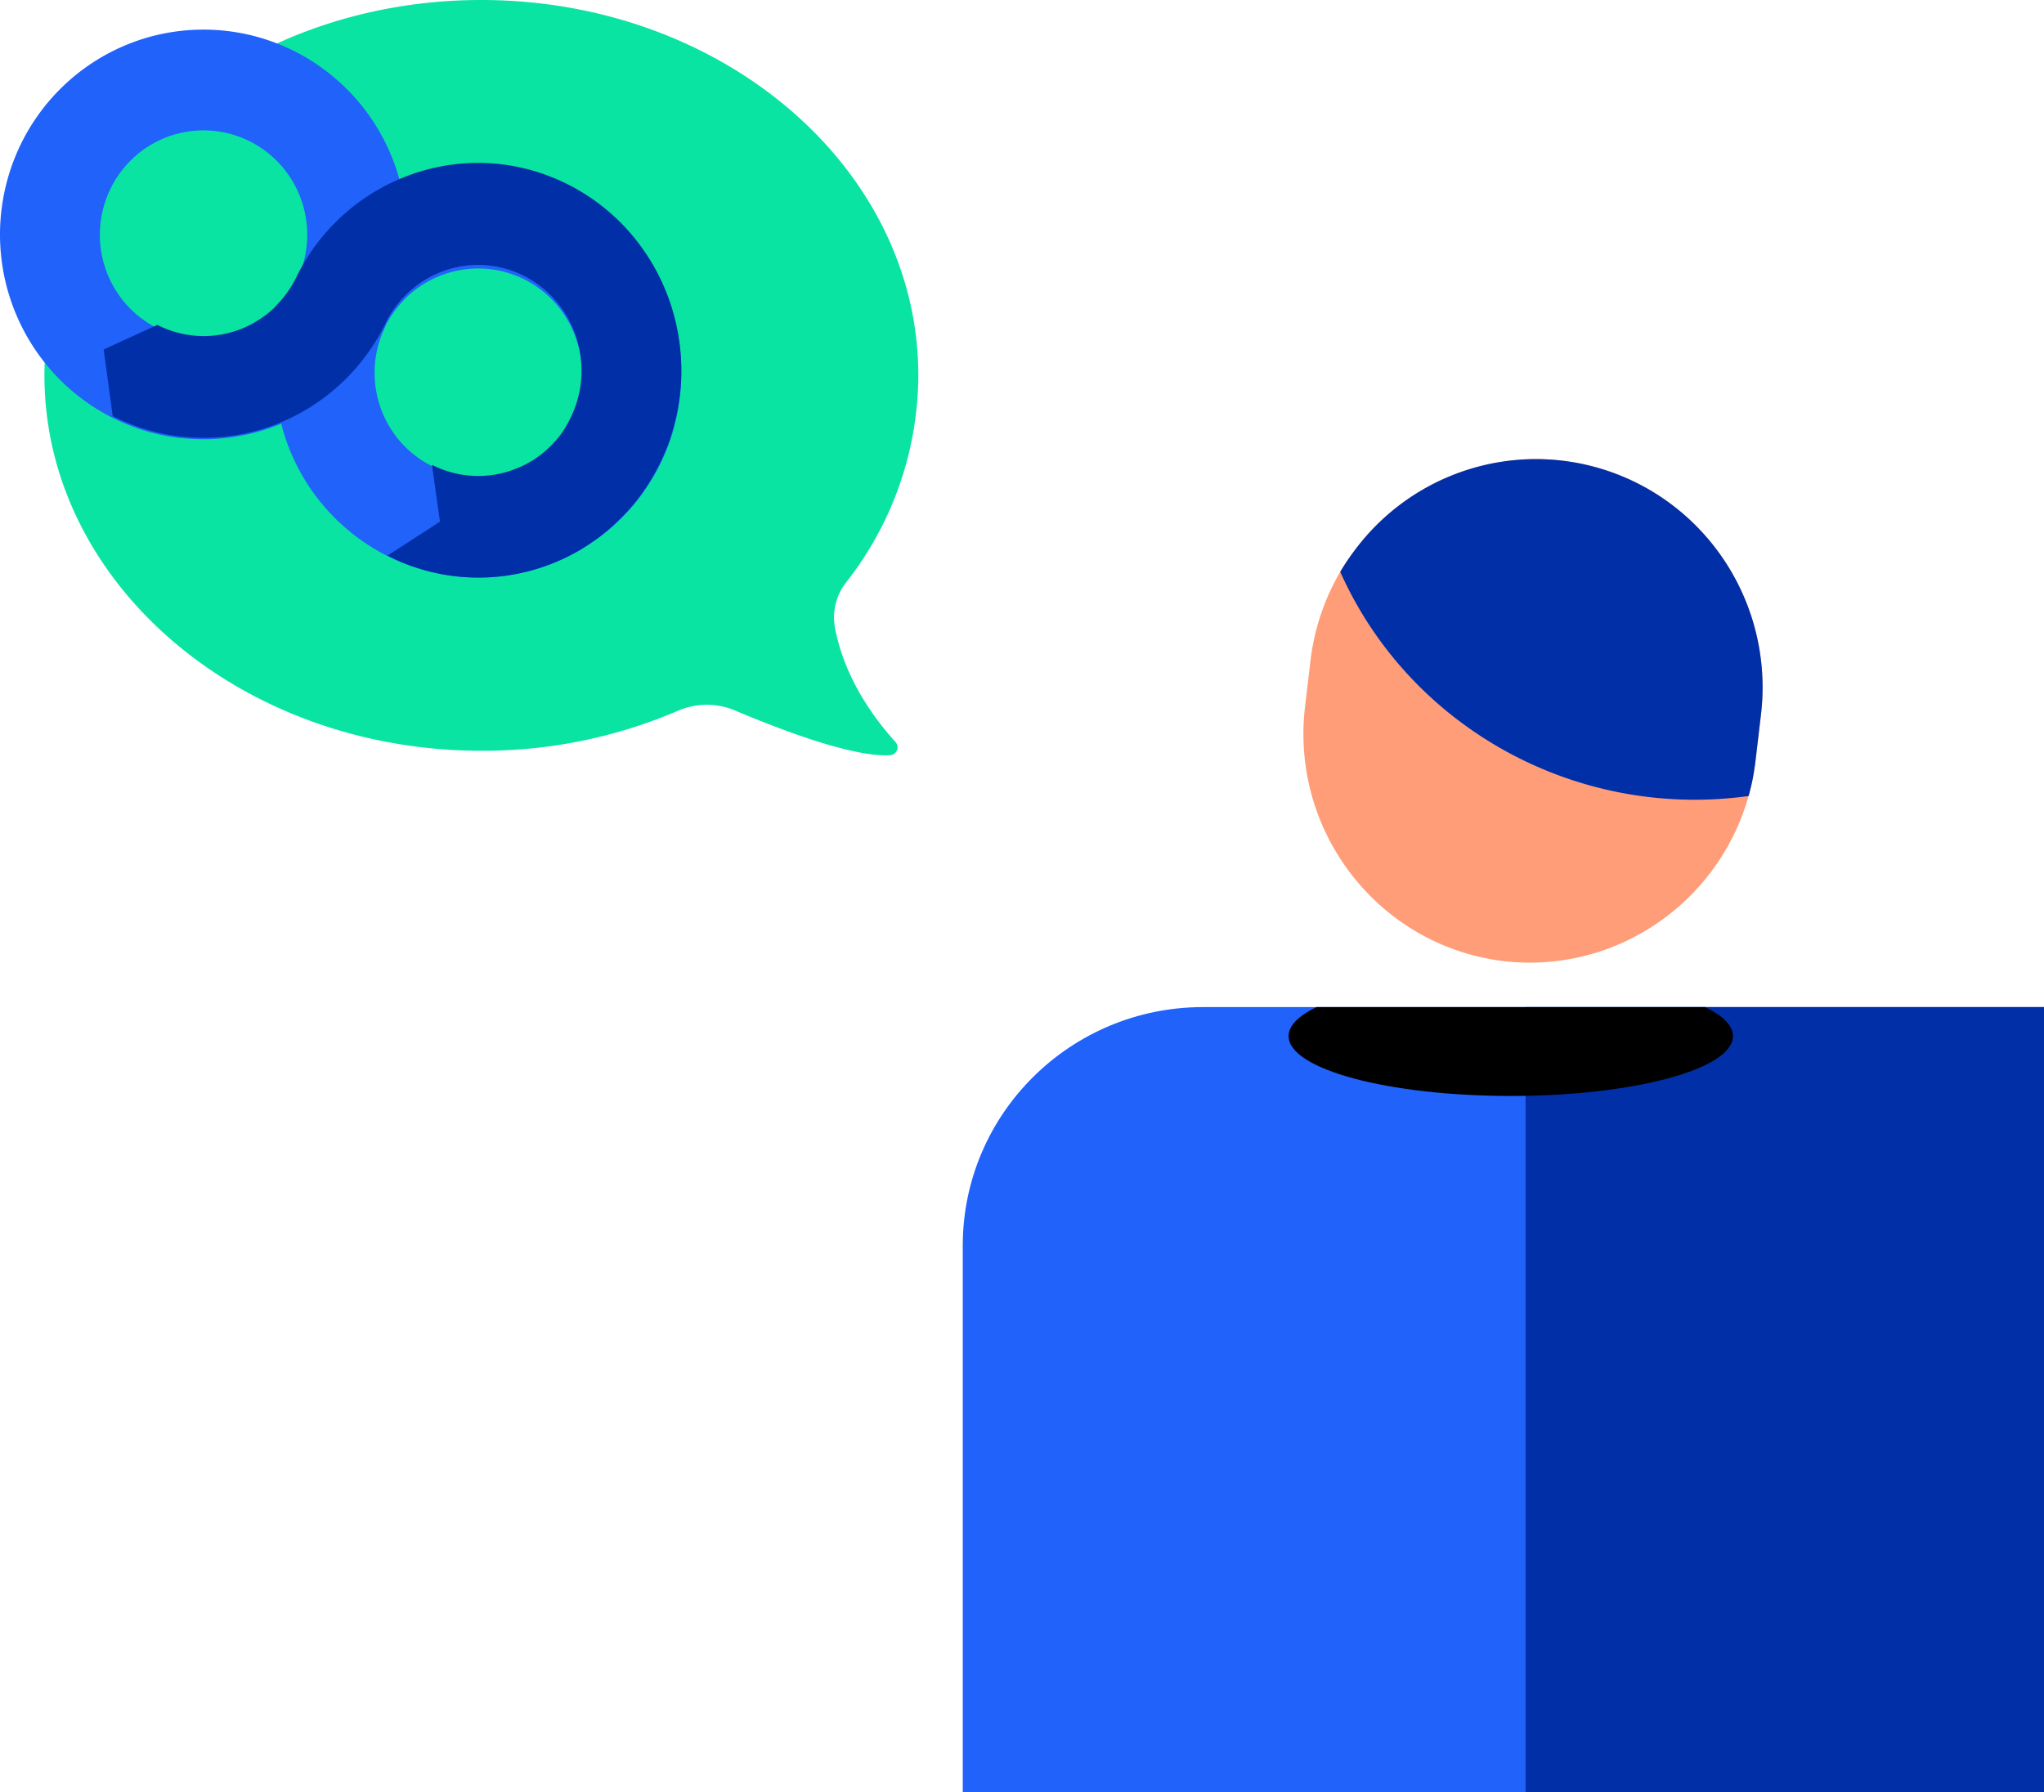 <svg width="138" height="121" viewBox="0 0 138 121" xmlns="http://www.w3.org/2000/svg">
    <g fill-rule="nonzero" fill="none">
        <path d="M32.49 0C48.788 0 62 11.35 62 25.347a22.76 22.76 0 0 1-4.87 13.972 3.845 3.845 0 0 0-.759 3.067c.421 2.195 1.534 4.88 4.091 7.72a.531.531 0 0 1-.347.882c-1.218.094-4.046-.298-10.482-3.011a4.894 4.894 0 0 0-3.827 0 33.346 33.346 0 0 1-13.296 2.716C16.212 50.693 3 39.343 3 25.347 3 11.35 16.192 0 32.49 0z" fill="#09E4A3"/>
        <path d="M38.432 12.804c-.37-.189-.746-.357-1.125-.504a13.503 13.503 0 0 0-8.025-.622c-.194.045-.392.09-.583.147-.132.031-.26.07-.393.112a10.53 10.53 0 0 0-.638.213c-.212.08-.417.154-.625.241-1.577-6.181-7.149-10.474-13.486-10.39C7.22 2.085 1.763 6.524.348 12.745c-1.415 6.22 1.58 12.61 7.25 15.462.486.246.987.462 1.5.647.28.105.562.2.847.276.715.208 1.445.356 2.184.444.03.004.06.004.09 0 2.3.256 4.628-.076 6.768-.965a13.811 13.811 0 0 0 7.687 9.18 13.654 13.654 0 0 0 12.591-.704c.222-.133.476-.29.695-.447.218-.158.413-.287.614-.438a13.706 13.706 0 0 0 1.427-1.259c.223-.227.441-.46.653-.699.212-.237.413-.496.608-.759a14.965 14.965 0 0 0 .517-.751c.283-.44.541-.893.775-1.36l.18-.378c.118-.248.222-.5.32-.752.052-.13.097-.255.145-.385.136-.38.257-.769.348-1.154.066-.258.128-.52.18-.78a14.604 14.604 0 0 0 .25-1.954c.315-5.51-2.65-10.683-7.545-13.165zM27.32 20.199c.227-.231.47-.445.73-.64.254-.195.522-.371.802-.527.207-.12.422-.226.642-.319a6.962 6.962 0 0 1 7.869 1.614 7.084 7.084 0 0 1 .208 9.464 7.155 7.155 0 0 1-1.254 1.14 8.194 8.194 0 0 1-.406.27 2.957 2.957 0 0 1-.347.191c-.125.06-.282.144-.42.203-.1.047-.2.089-.303.126a6.946 6.946 0 0 1-5.674-.248 6.707 6.707 0 0 1-1.041-.637c-2.724-2.03-3.612-5.733-2.108-8.79v-.025a7.177 7.177 0 0 1 1.31-1.822h-.008zm-8.628.616c-.115.112-.233.227-.348.35-.114.122-.246.206-.375.307-.128.102-.26.19-.396.277a9.797 9.797 0 0 1-.406.251 6.968 6.968 0 0 1-8.954-1.824 7.087 7.087 0 0 1 .463-9.188 6.965 6.965 0 0 1 9.09-.904c2.836 2.006 3.787 5.799 2.238 8.92a7.117 7.117 0 0 1-1.312 1.81z" fill="#2062FA"/>
        <path d="M45.977 25.815a15.313 15.313 0 0 1-.25 1.977c-.048.262-.114.528-.18.79-.104.388-.222.777-.346 1.167-.049.13-.094.258-.146.389-.1.254-.205.509-.32.76l-.18.382a14.58 14.58 0 0 1-.773 1.376 17.731 17.731 0 0 1-.517.76c-.194.266-.399.52-.607.768-.208.248-.43.488-.652.708-.222.219-.461.452-.693.665-.233.212-.483.413-.732.608-.25.195-.406.3-.614.442-.208.142-.465.308-.694.453-.229.145-.444.258-.67.378a13.463 13.463 0 0 1-12.437.078l3.538-2.292-.541-3.841a6.841 6.841 0 0 0 5.684.258c.1-.04.2-.083.302-.127.139-.06.281-.131.42-.206.139-.074.225-.127.347-.194.121-.067.274-.177.406-.272a7.19 7.19 0 0 0 1.564-1.546 7.23 7.23 0 0 0 .641-1.097c1.312-2.677.843-5.905-1.172-8.08-2.016-2.176-5.15-2.835-7.845-1.65a7.272 7.272 0 0 0-.642.321 7.063 7.063 0 0 0-1.53 1.181 7.26 7.26 0 0 0-1.317 1.861v.025c-2.582 5.233-8.087 8.272-13.794 7.616a.37.37 0 0 1-.09 0 12.716 12.716 0 0 1-2.182-.45 9.475 9.475 0 0 1-.846-.279 13.256 13.256 0 0 1-1.499-.65L7 23.6l3.624-1.663a6.866 6.866 0 0 0 6.545-.155 9.96 9.96 0 0 0 .406-.255 6.17 6.17 0 0 0 .77-.59c.121-.11.24-.22.347-.354a7.2 7.2 0 0 0 1.304-1.847 13.755 13.755 0 0 1 7.034-6.67c.208-.088.416-.17.624-.245.212-.081.423-.152.638-.216.132-.042.26-.081.392-.113.191-.057.389-.106.583-.149a13.332 13.332 0 0 1 8.015.63c.377.149.752.318 1.124.51 4.908 2.502 7.885 7.744 7.571 13.331z" fill="#012FA7"/>
        <path d="M65 84.104V121h73V68H81.227C72.267 68 65.004 75.21 65 84.104z" fill="#2062FA"/>
        <path d="M101.515 64.897c7.896.915 15.181-4.384 16.8-12.219a17.744 17.744 0 0 0 .203-1.278l.375-3.17c.071-.6.107-1.204.107-1.808.005-6.64-4.214-12.536-10.47-14.633-6.257-2.096-13.143.08-17.09 5.398a15.669 15.669 0 0 0-1.03 1.552 15.489 15.489 0 0 0-1.933 5.865l-.375 3.175c-.965 8.45 5.028 16.098 13.413 17.118z" fill="#FF9D79"/>
        <path d="M91.44 37.187c3.947-5.319 10.833-7.494 17.09-5.398 6.256 2.097 10.475 7.993 10.47 14.633 0 .604-.036 1.207-.107 1.807l-.374 3.172a17.744 17.744 0 0 1-.203 1.277c-.075.362-.162.719-.26 1.07-11.604 1.608-22.875-4.612-27.57-15.137.292-.493.61-.967.955-1.424zM138 121h-35V68h35z" fill="#012FA7"/>
        <path d="M87 69.96c0 2.231 6.712 4.04 14.997 4.04C110.28 74 117 72.195 117 69.96c0-.722-.688-1.382-1.892-1.96H88.885c-1.2.578-1.885 1.245-1.885 1.96z" fill="#000"/>
    </g>
</svg>
